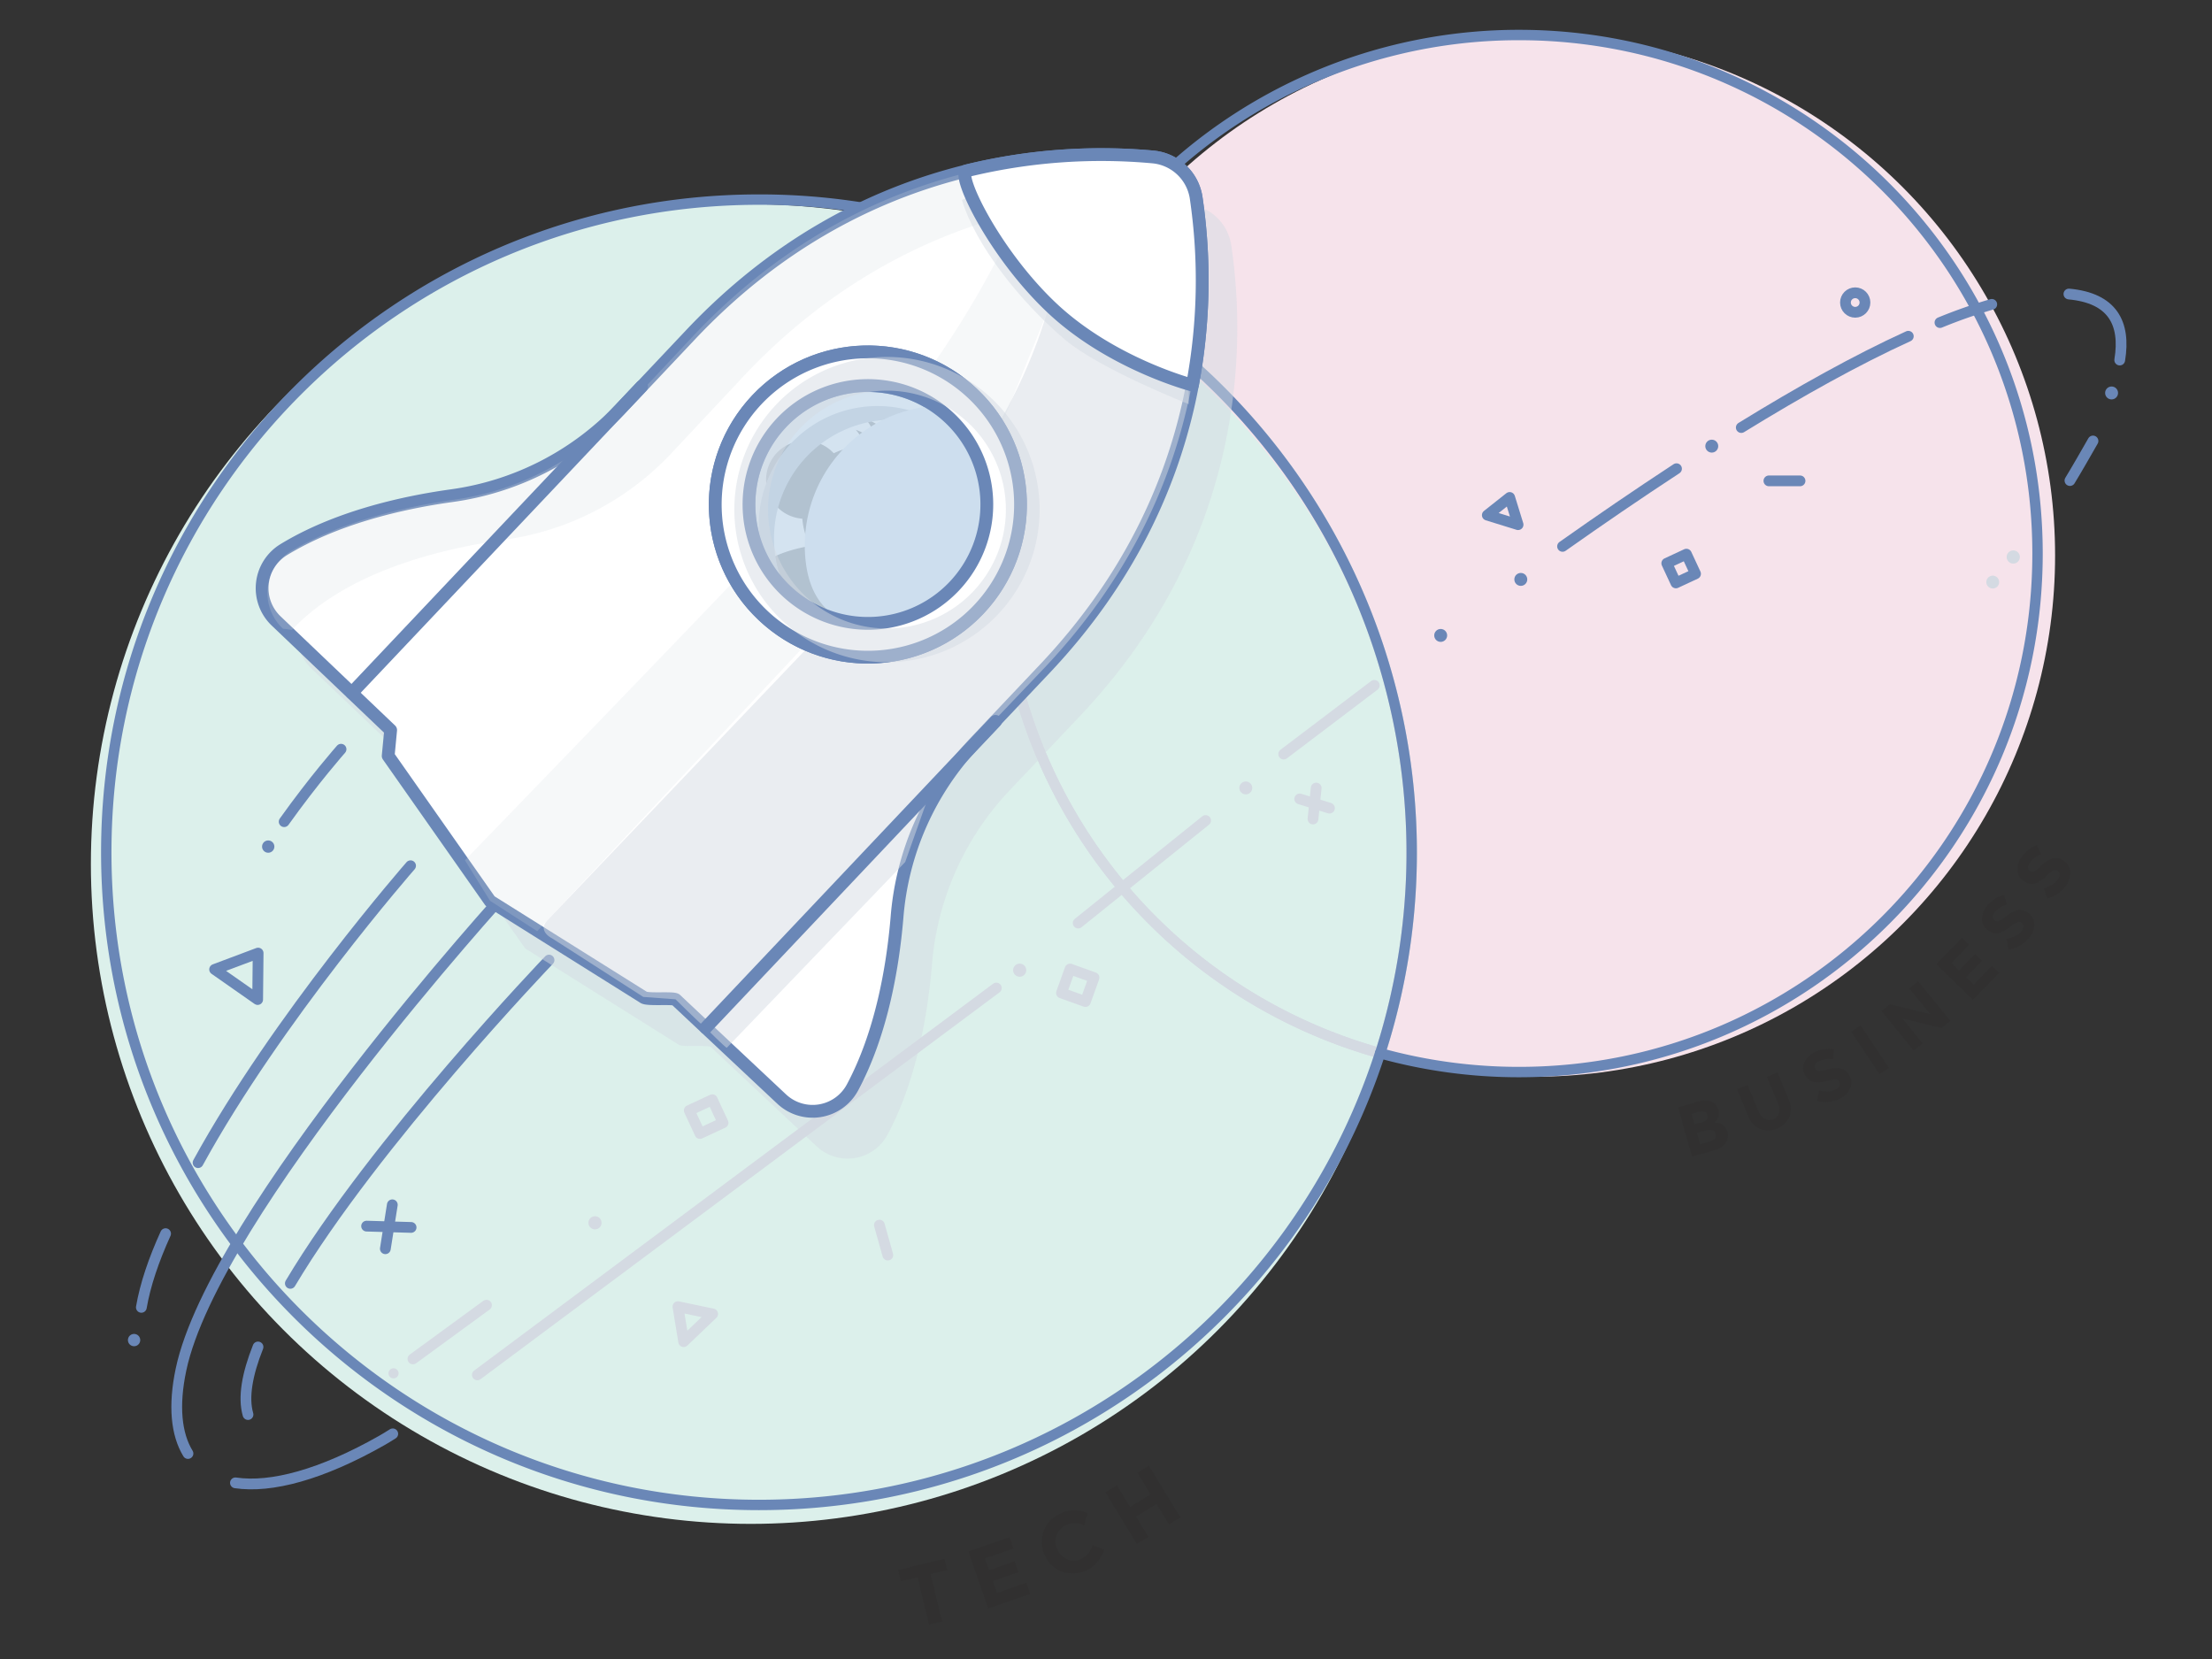 <svg xmlns="http://www.w3.org/2000/svg" viewBox="0 0 793.7 595.28"><rect x="0" y="0" width="793.7" height="595.28" fill="#333333" stroke="none"/><defs><style>.cls-1{isolation:isolate;}.cls-2{fill:#f6e3eb;}.cls-3{fill:#dcf0eb;}.cls-10,.cls-12,.cls-14,.cls-16,.cls-18,.cls-20,.cls-23,.cls-24,.cls-3,.cls-4,.cls-6,.cls-7{mix-blend-mode:multiply;}.cls-11,.cls-19,.cls-21,.cls-22,.cls-4,.cls-5,.cls-7,.cls-8{fill:none;}.cls-11,.cls-4,.cls-7{stroke:#d4dae2;}.cls-11,.cls-15,.cls-19,.cls-21,.cls-4,.cls-5,.cls-7,.cls-8{stroke-linecap:round;stroke-linejoin:round;}.cls-4,.cls-5{stroke-width:3.73px;}.cls-15,.cls-19,.cls-5,.cls-8{stroke:#6a87b7;}.cls-14,.cls-17,.cls-18,.cls-6{fill:#d4dae2;}.cls-11,.cls-7,.cls-8{stroke-width:3.86px;}.cls-9{fill:#6a87b7;}.cls-12{opacity:0.14;}.cls-13{fill:#231f20;}.cls-14{opacity:0.49;}.cls-15{fill:#fff;}.cls-15,.cls-19{stroke-width:4.59px;}.cls-16{opacity:0.2;}.cls-18{opacity:0.22;}.cls-20{fill:#575b5f;}.cls-20,.cls-21{opacity:0.5;}.cls-21{stroke:#fff;stroke-width:1.89px;}.cls-23{fill:#edf2fa;}.cls-24{fill:#b7d1e6;opacity:0.6;}</style></defs><title>hero_space_chimp</title><g class="cls-1"><g id="Layer_1" data-name="Layer 1"><circle class="cls-2" cx="550.38" cy="199.33" r="187.02"/><circle class="cls-3" cx="269.37" cy="310.03" r="236.76"/><path class="cls-4" d="M386.46,101.29A186.12,186.12,0,0,0,495.22,377.91,234.44,234.44,0,0,0,386.46,101.29Z"/><path class="cls-4" d="M386.46,101.29A186.12,186.12,0,0,0,495.22,377.91,234.44,234.44,0,0,0,386.46,101.29Z"/><path class="cls-5" d="M386.46,101.29A233.12,233.12,0,0,0,272.33,71.62c-129.35,0-234.2,104.86-234.2,234.2S143,540,272.33,540c104.2,0,192.48-68,222.88-162.12"/><path class="cls-5" d="M545.05,12.56a185.93,185.93,0,0,0-158.59,88.73A234.44,234.44,0,0,1,495.22,377.91a186.21,186.21,0,0,0,49.83,6.76c102.75,0,186.05-83.3,186.05-186.05S647.81,12.56,545.05,12.56Z"/><circle class="cls-6" cx="722.39" cy="199.86" r="2.37"/><circle class="cls-6" cx="715.02" cy="208.86" r="2.31"/><circle class="cls-6" cx="141.21" cy="492.77" r="1.82" transform="translate(-355.52 619.39) rotate(-88.31)"/><polygon class="cls-7" points="245.31 481.41 243.25 468.85 255.71 471.46 245.31 481.41"/><path class="cls-7" d="M148.17,487.6c6.28-4.55,26.39-19.28,26.39-19.28"/><path class="cls-8" d="M751,158.23c-1.63,2.9-6.42,11.2-8.27,14.2"/><path class="cls-8" d="M742.36,105.5c15.59,1.45,20.41,10.39,18.23,23.69"/><path class="cls-8" d="M696.09,115.74a190.78,190.78,0,0,1,18.58-6.53"/><path class="cls-8" d="M624.8,153.41c21-12.93,41.42-24.32,59.93-32.76"/><path class="cls-8" d="M560.67,196.05c13.4-9.47,27.16-18.88,40.89-27.87"/><line class="cls-7" x1="357.5" y1="354.52" x2="171.28" y2="493.33"/><line class="cls-7" x1="432.6" y1="294.41" x2="386.86" y2="331.21"/><path class="cls-8" d="M84.48,532.07c12.82,1.9,30.9-2.93,52.56-15.23,1.09-.62,2.39-1.41,3.89-2.36"/><circle class="cls-8" cx="665.68" cy="108.55" r="3.5"/><circle class="cls-9" cx="516.94" cy="228" r="2.32"/><circle class="cls-6" cx="447.01" cy="282.72" r="2.32"/><circle class="cls-6" cx="365.88" cy="348.12" r="2.36"/><circle class="cls-6" cx="213.49" cy="438.76" r="2.36"/><circle class="cls-9" cx="545.69" cy="207.9" r="2.32"/><circle class="cls-9" cx="614.21" cy="160.08" r="2.32"/><circle class="cls-9" cx="757.67" cy="141" r="2.32"/><polygon class="cls-8" points="533.67 184.84 541.69 178.49 544.71 188.26 533.67 184.84"/><rect class="cls-8" x="599.34" y="200.14" width="7.77" height="7.77" transform="translate(-29.78 273.36) rotate(-24.94)"/><rect class="cls-7" x="248.81" y="396.11" width="9.13" height="9.13" transform="translate(-145.32 144.19) rotate(-24.94)"/><rect class="cls-7" x="382.13" y="348.95" width="9.13" height="9.13" transform="translate(-76.68 598.03) rotate(-70.25)"/><line class="cls-8" x1="634.71" y1="172.54" x2="645.88" y2="172.54"/><line class="cls-7" x1="315.54" y1="439.58" x2="318.56" y2="450.34"/><g class="cls-10"><line class="cls-11" x1="477.03" y1="289.97" x2="466.36" y2="286.67"/><line class="cls-11" x1="471.12" y1="293.87" x2="472.27" y2="282.76"/></g><line class="cls-7" x1="493.13" y1="245.92" x2="460.61" y2="270.57"/><path class="cls-8" d="M59.42,442.65C55.17,452,52.1,461,50.72,469.1"/><path class="cls-8" d="M147.32,310.64S99.51,365.26,71.07,417.18"/><path class="cls-8" d="M181.73,320S76.76,435.2,64.94,491.45c-2.74,13-1.71,23.17,2.51,30.09"/><path class="cls-8" d="M92.58,483.31c-3.85,9.7-5.38,18.06-3.59,24.25"/><path class="cls-8" d="M197,344.49s-62.6,65.28-92.82,116"/><circle class="cls-9" cx="48.11" cy="480.84" r="2.21"/><circle class="cls-9" cx="96.24" cy="303.77" r="2.21"/><polygon class="cls-8" points="77.01 347.84 92.62 341.98 92.45 358.65 77.01 347.84"/><line class="cls-8" x1="138.27" y1="448.07" x2="140.77" y2="432.3"/><line class="cls-8" x1="131.54" y1="439.95" x2="147.51" y2="440.42"/><path class="cls-8" d="M122.37,268.83s-9.65,10.91-20.41,26"/><g class="cls-12"><path class="cls-13" d="M614.84,412.84,607.12,415l-5-17.65,6.87-2a10.31,10.31,0,0,1,3.22-.46,4.63,4.63,0,0,1,2.29.6,4.75,4.75,0,0,1,2.07,2.74,3.75,3.75,0,0,1-.46,3.46,4.9,4.9,0,0,1-.5.62l-.55.47a4.82,4.82,0,0,1,3,.73,4.28,4.28,0,0,1,1.77,2.51,4.94,4.94,0,0,1-.33,3.62Q618.48,411.8,614.84,412.84Zm-6.79-9.42,1.87-.53a6.59,6.59,0,0,0,2.34-1,1.55,1.55,0,0,0,.36-1.76q-.34-1.17-1.18-1.34a6.05,6.05,0,0,0-2.58.33l-1.89.54Zm2,7.17,2.7-.77a6.22,6.22,0,0,0,2.42-1.14,1.72,1.72,0,0,0,.38-1.88,1.64,1.64,0,0,0-1.36-1.36,8,8,0,0,0-3,.43l-2.32.66Z"/><path class="cls-13" d="M633.29,401.48a3.35,3.35,0,0,0,3,.12,3.32,3.32,0,0,0,2-2.23,5.46,5.46,0,0,0-.4-3.6l-3.88-9.37,3.79-1.57,3.93,9.49a8.15,8.15,0,0,1,.31,6.51,8.52,8.52,0,0,1-10.45,4.31,8.13,8.13,0,0,1-4.39-4.81l-3.93-9.49,3.79-1.57,3.88,9.37A5.41,5.41,0,0,0,633.29,401.48Z"/><path class="cls-13" d="M651.25,382.11a1.59,1.59,0,0,0,.1,1.41,1.45,1.45,0,0,0,1.25.77,13.18,13.18,0,0,0,3.46-.63,9.41,9.41,0,0,1,4.49-.27,4.77,4.77,0,0,1,3.08,2.59,5,5,0,0,1,.31,4.4,7.39,7.39,0,0,1-3.53,3.69,11.28,11.28,0,0,1-8.44,1l.7-3.8q3.85.85,6.06-.37a2.89,2.89,0,0,0,1.32-1.28,1.56,1.56,0,0,0-.07-1.46,1.53,1.53,0,0,0-1.23-.82,8.92,8.92,0,0,0-2.84.44,11.76,11.76,0,0,1-5.06.52,4.68,4.68,0,0,1-3.15-2.64,4.75,4.75,0,0,1-.3-4.44,7.56,7.56,0,0,1,3.42-3.5,11.28,11.28,0,0,1,3.53-1.22,9.84,9.84,0,0,1,3.67,0l-.37,3.62a8.09,8.09,0,0,0-5.2.79A2.47,2.47,0,0,0,651.25,382.11Z"/><path class="cls-13" d="M664.19,370.18l3.41-2.27,10.17,15.28-3.41,2.27Z"/><path class="cls-13" d="M685.07,354.65l3.18-2.58,11.58,14.24-3.18,2.58-14-3.41,7.26,8.93L686.69,377l-11.58-14.24,3-2.42,14.44,3.49Z"/><path class="cls-13" d="M704,336.46l2.61,2.55-6.38,6.55,2.71,2.64,5.74-5.89,2.5,2.44-5.74,5.89,2.73,2.66,6.58-6.75,2.6,2.53-9.44,9.69-13.15-12.81Z"/><path class="cls-13" d="M715.09,329a1.58,1.58,0,0,0,.65,1.26,1.45,1.45,0,0,0,1.45.22,13.16,13.16,0,0,0,2.94-1.93,9.4,9.4,0,0,1,4-2,4.77,4.77,0,0,1,3.84,1.19,5,5,0,0,1,2,3.93,7.38,7.38,0,0,1-1.81,4.78,11.28,11.28,0,0,1-7.4,4.17l-.84-3.77q3.88-.72,5.44-2.7a2.89,2.89,0,0,0,.71-1.69,1.56,1.56,0,0,0-.63-1.32,1.53,1.53,0,0,0-1.46-.28,8.92,8.92,0,0,0-2.45,1.52,11.76,11.76,0,0,1-4.46,2.46,4.68,4.68,0,0,1-3.93-1.21,4.76,4.76,0,0,1-2-4,7.55,7.55,0,0,1,1.79-4.56,11.29,11.29,0,0,1,2.77-2.5,9.85,9.85,0,0,1,3.39-1.41l1.07,3.48a8.08,8.08,0,0,0-4.48,2.76A2.47,2.47,0,0,0,715.09,329Z"/><path class="cls-13" d="M727.71,311.41a1.58,1.58,0,0,0,.77,1.19,1.45,1.45,0,0,0,1.46.07,13.17,13.17,0,0,0,2.72-2.23,9.4,9.4,0,0,1,3.8-2.4,4.77,4.77,0,0,1,3.95.78,5,5,0,0,1,2.4,3.7,7.38,7.38,0,0,1-1.3,4.94,11.28,11.28,0,0,1-6.92,4.92l-1.23-3.66q3.78-1.13,5.13-3.26a2.88,2.88,0,0,0,.53-1.76,1.56,1.56,0,0,0-.77-1.24,1.53,1.53,0,0,0-1.47-.12,8.91,8.91,0,0,0-2.28,1.76,11.75,11.75,0,0,1-4.18,2.91,4.68,4.68,0,0,1-4-.79,4.75,4.75,0,0,1-2.41-3.74,7.56,7.56,0,0,1,1.3-4.72,11.27,11.27,0,0,1,2.49-2.78,9.87,9.87,0,0,1,3.22-1.76l1.43,3.35a8.08,8.08,0,0,0-4.17,3.21A2.47,2.47,0,0,0,727.71,311.41Z"/></g><g class="cls-12"><path class="cls-13" d="M333.91,564.81l4.15,17-4.7,1.15-4.15-17-6,1.46-1-4.07,16.65-4.06,1,4.07Z"/><path class="cls-13" d="M362.22,551.56l1.42,4.08-10.2,3.55,1.47,4.22,9.18-3.19,1.36,3.9-9.18,3.19,1.48,4.25,10.53-3.66,1.41,4-15.1,5.26-7.13-20.49Z"/><path class="cls-13" d="M387.89,559.37a7.14,7.14,0,0,0,4.09-5l4.17,1.58A11.71,11.71,0,0,1,381.21,564a11.47,11.47,0,0,1-6.75-14.56,11.13,11.13,0,0,1,6-6.35,11.46,11.46,0,0,1,9.82-.11L389,547.35a7.06,7.06,0,0,0-6.38-.16,6.65,6.65,0,0,0-3.47,3.6,6.21,6.21,0,0,0,.28,5.18,6.56,6.56,0,0,0,3.72,3.62A6,6,0,0,0,387.89,559.37Z"/><path class="cls-13" d="M408.12,528.43l4.13-2.52,11.29,18.53L419.42,547,415,539.67l-7.37,4.49,4.44,7.29L407.91,554l-11.29-18.53,4.13-2.52,4.72,7.74,7.37-4.49Z"/></g><path class="cls-14" d="M318.41,407.24c10.19-19,14.43-42.37,16-61.08A102.85,102.85,0,0,1,362,283.89l25.5-26.95c60.61-64.06,59.33-135.4,54.27-169.1a17.3,17.3,0,0,0-15.34-14.51c-33.93-3.19-105.24-.51-165.84,63.56l-25.49,27a102.85,102.85,0,0,1-60.66,31c-18.59,2.6-41.7,8.13-60.1,19.36a16.23,16.23,0,0,0-2.64,25.58l41.06,39.15-.88,9.24,36.57,52.1,55,34.48c1.11,1.06,10.3.13,11.58.86L293,411.3A16.23,16.23,0,0,0,318.41,407.24Z"/><path class="cls-15" d="M305.86,390.25c10.19-19,14.43-42.37,16-61.08a102.85,102.85,0,0,1,27.55-62.28l25.5-26.95c60.61-64.06,59.33-135.4,54.27-169.1a17.3,17.3,0,0,0-15.34-14.51C379.9,53.15,308.6,55.82,248,119.89l-25.49,27a102.85,102.85,0,0,1-60.66,31c-18.59,2.6-41.7,8.13-60.1,19.36a16.23,16.23,0,0,0-2.64,25.58l41.06,39.15-.88,9.24,36.57,52.1,55,34.48c1.11,1.06,10.3.13,11.58.86l38.07,35.73A16.23,16.23,0,0,0,305.86,390.25Z"/><path class="cls-14" d="M242.4,358.57c.25.24,9.75,9.68,10,9.43L374.69,239.72c60.56-64,59.35-135.27,54.31-169a17,17,0,0,0-15.24-14.41,201.31,201.31,0,0,0-29.64-.53.08.08,0,0,0-.07.08c-.46,37.24-9.65,87.39-56.41,136.82L196.39,330.26c-3.65,3.85,1.68,6.43,1.65,6.4l32.78,21.05Z"/><path class="cls-14" d="M334.53,281.89,252.37,368c.25.24,8.18,8.2,8.42,7.95l64-66.63,9.75-27.44"/><g class="cls-16"><path class="cls-17" d="M192.75,334.12l-16.92-10.91-9-14.54S321.58,149,329.71,137.91c45.22-61.7,35.77-87.17,64.39-71.31l-37.37,92.45Z"/></g><path class="cls-14" d="M402.72,60.48c-18.26,2.35-27.38-3.09-57.58,11.27,5,16.37,20.85,36.41,36.93,50.07C394.58,132.46,426.51,145,426.51,145c-.15-29.22,7.36-58.12,2.67-74.14C426.67,62.3,411.55,59.35,402.72,60.48Z"/><path class="cls-18" d="M104.79,226c19.15-20.45,51.92-28.9,76.61-32.39a101.24,101.24,0,0,0,59.67-31.14l25.36-27.08C325,72.87,394,68.26,429,70.83l0-.15a16.63,16.63,0,0,0-15-14c-33.86-3.05-105.32-.15-165.73,64.36l-25.36,27.08a101.24,101.24,0,0,1-59.67,31.14c-18,2.55-40.39,7.74-58.59,18.33a17.58,17.58,0,0,0-3.12,28"/><line class="cls-19" x1="230.21" y1="138.68" x2="126.24" y2="248.61"/><line class="cls-19" x1="357.22" y1="258.83" x2="253.25" y2="368.76"/><circle class="cls-15" cx="311.41" cy="181.04" r="54.77" transform="translate(-34.12 282.84) rotate(-46.59)"/><circle class="cls-15" cx="311.41" cy="181.04" r="42.67" transform="translate(-34.12 282.84) rotate(-46.59)"/><path class="cls-20" d="M322.48,212c-1.54-2.26-2.55-4.37-3.66-6A30.4,30.4,0,0,0,335,191a10.47,10.47,0,0,0-3.22-20.67,32.68,32.68,0,0,0-7.14-5.92,24.24,24.24,0,0,0-14.1-14.15,20,20,0,0,1,4.22,8.64,22.24,22.24,0,0,0-7.66-4.67,19.9,19.9,0,0,1,3.44,5.95,25.07,25.07,0,0,0-11.38,2.45,14,14,0,1,0-11.27,23.48,24.31,24.31,0,0,0,2.87,9.76c-3.75.63-11.47,2.32-17,6.15,0,0,3.79,13.8,27.14,19.65C322.42,227,326.24,217.52,322.48,212Z"/><path class="cls-21" d="M323.3,192.14s-15.25,9.31-20.41-6.62"/><path class="cls-6" d="M280.08,207.16a42.61,42.61,0,0,1,65.89-48,42.62,42.62,0,0,0-70.18,46.14"/><path class="cls-22" d="M289,199.82a50.21,50.21,0,0,1,46-54.12l.35,0a42.67,42.67,0,1,0-32.47,77.15C295,219.11,290,212.17,289,199.82Z"/><path class="cls-23" d="M342.4,210.36a42.65,42.65,0,0,0-7.12-64.68l-.35,0a50.21,50.21,0,0,0-46,54.12c1,12.34,6.08,19.29,13.84,23A42.63,42.63,0,0,0,342.4,210.36Z"/><circle class="cls-24" cx="311.41" cy="181.04" r="42.67" transform="translate(-34.12 282.84) rotate(-46.59)"/><path class="cls-15" d="M271.62,143.4a54.77,54.77,0,1,1,2.15,77.42A54.77,54.77,0,0,1,271.62,143.4ZM282.09,212a42.67,42.67,0,1,0-1.67-60.32A42.67,42.67,0,0,0,282.09,212Z"/><path class="cls-14" d="M278.47,145.21a54.77,54.77,0,1,1,2.15,77.42A54.77,54.77,0,0,1,278.47,145.21Zm10.46,68.63a42.67,42.67,0,1,0-1.67-60.32A42.67,42.67,0,0,0,288.93,213.84Z"/><path class="cls-15" d="M427.86,138.18a203.42,203.42,0,0,0,1.32-67.34,17.3,17.3,0,0,0-15.34-14.51,203.42,203.42,0,0,0-67.16,5c-3.27,1.88,10.22,29.7,30.6,49C398.69,130.62,427.86,138.18,427.86,138.18Z"/></g></g></svg>